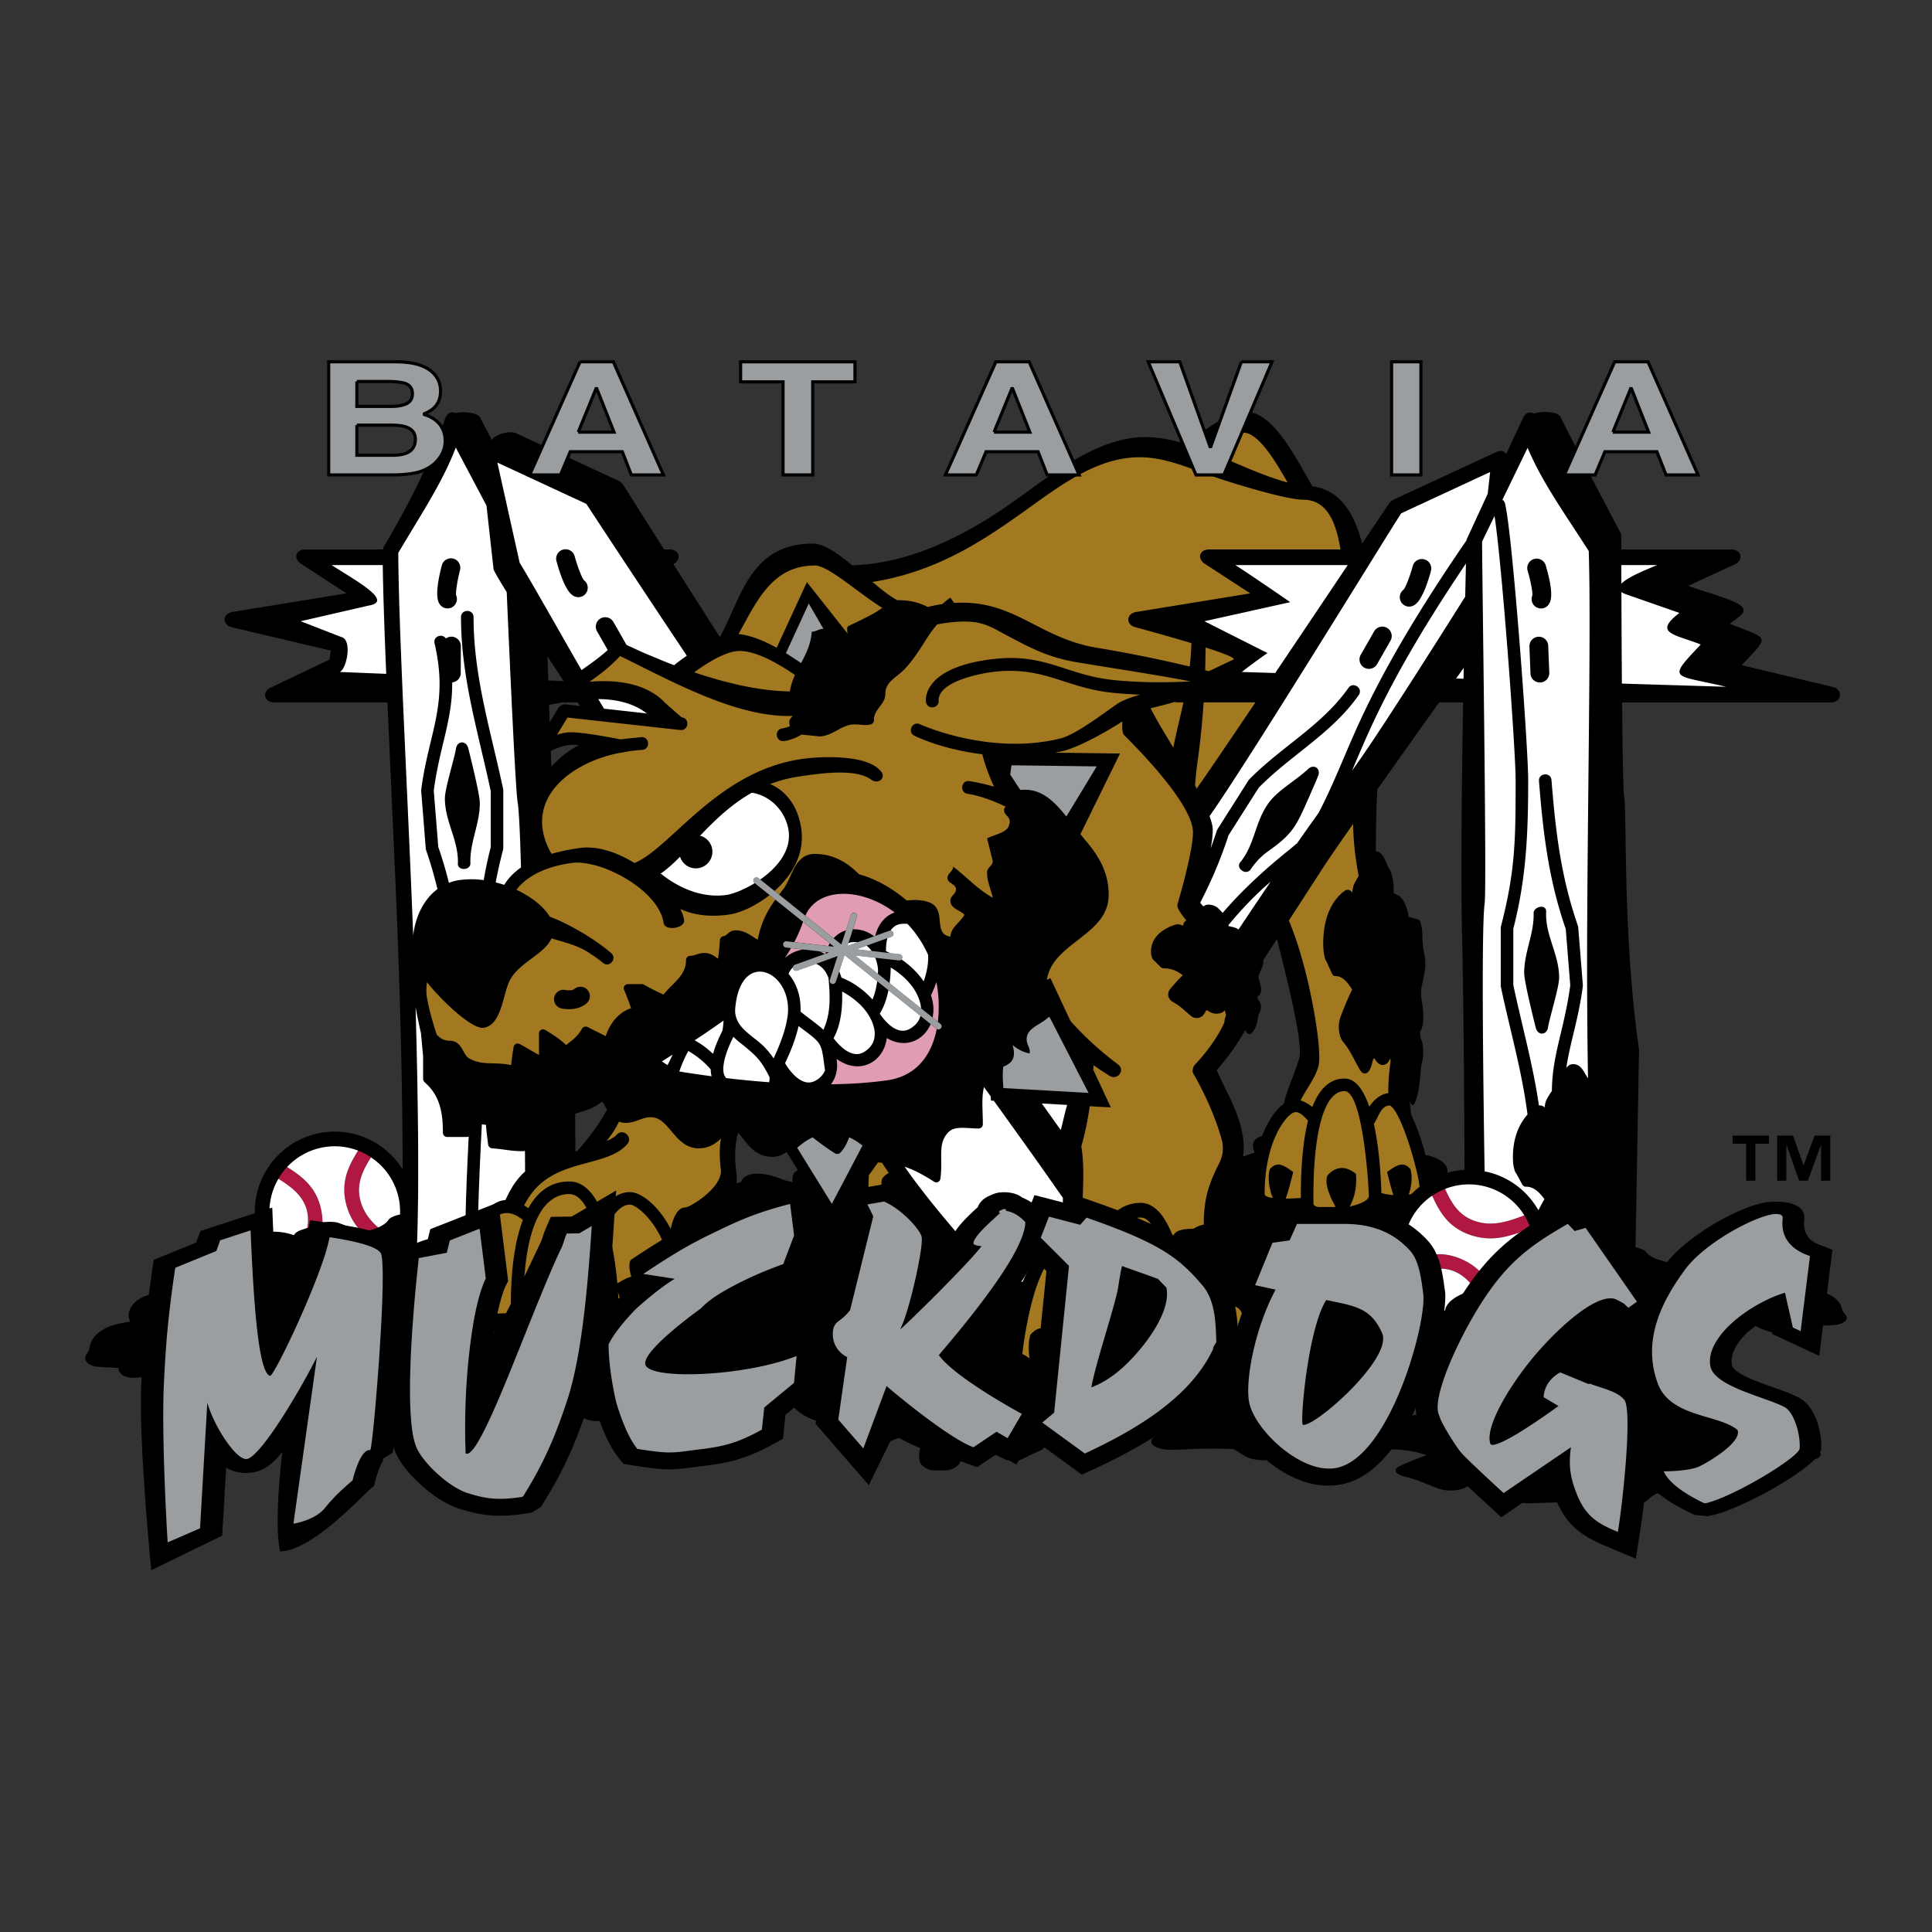 <svg xmlns="http://www.w3.org/2000/svg" width="2500" height="2500" viewBox="0 0 192.756 192.756"><rect x="0" y="0" width="192.756" height="192.756" fill="#333333" stroke="none"/><path fill-rule="evenodd" clip-rule="evenodd" fill="#fff" fill-opacity="0" d="M0 0h192.756v192.756H0V0z"/><path d="M181.418 144.762c.619.475-.035.943-1.408 1.01-.92.045-1.686.045-2.412.076-.148.43-.957.746-2.082.746-1.793 0-3.109-.281-4.121-.666l-.227-.088c-.158.104-.332.207-.518.316-.668.396-1.957.449-2.826.115-.127-.047-.229-.1-.322-.143a6.203 6.203 0 0 1-.635.207l.068.102c.189.312-.352.699-1.139.812l-.779.111c.053.096.09.186.111.279.18.043.449.111.709.209.789.303.719.777-.156 1.045a2.931 2.931 0 0 0-.734.314c-.227.145-.365.285-.525.416-.504.416-1.25.859-3.217 1.131-.656.09-1.707-.035-2.109-.252l-1.064-.57c-1.885-.084-3.129-.029-5.207.043-1.697.061-2.598-.479-1.752-1.045a3.19 3.19 0 0 1 .484-.254c-.043-.096-.123-.158-.203-.238a.89.89 0 0 1-.154-.201l-.385.072c-.504.086-1.104.152-1.812.152a6.155 6.155 0 0 1-2.072-.334l-.264.01-.389.232c-.666.4-1.957.455-2.834.119-.645-.246-1.154-.463-1.703-.67a14.658 14.658 0 0 0-1.676-.525c-.936-.24-1.105-.713-.375-1.039a37.01 37.01 0 0 1 2.646-1.076c-1.191-.389-2.203-.57-3.695-.57a2.72 2.72 0 0 1-.465-.082l-1.104-.5a.813.813 0 0 1-.266-.113.805.805 0 0 1-.141-.123.537.537 0 0 1-.158-.35c0-1.264 2.623-1.963 4.83-2.289.613-.09 1.207-.066 1.66.043.07-.137.223-.266.445-.352 1.064-.408 2.07-.633 3.18-.834a.732.732 0 0 1 .152-.18c.285-.24.941-.477 1.922-.477 1.279 0 2.227.184 2.896.326.281.061.559.123.854.182.242.047.447.078.656.098.148.014.295.041.434.074-.086-.359.092-.615.092-.615.176-.27 1.049-.531 1.773-.531h1.523c.611 0 1.492.234 1.709.453.455.459 1.336.715 2.953.979l2.857-.729c.467-.121 1.521-.125 1.996-.01.816.199 1.484.371 2.377.57.443.098.734.254.855.424.662-.168 1.479-.287 2.49-.287 2.535 0 3.961.912 3.961 1.637 0 .176-.094.33-.229.461l.613.057c1.057.105 2.42.275 3.486.799.758.361.945.725 1.064.98.087.183.149.381.362.543z" fill-rule="evenodd" clip-rule="evenodd"/><path d="M184.049 131.072c-.186-.188-.24-.41-.312-.615-.102-.293-.266-.705-.924-1.115-.928-.594-2.115-.787-3.033-.908l-.535-.064a.843.843 0 0 0 .199-.523c0-.824-1.238-1.859-3.445-1.859-.881 0-1.59.135-2.166.324-.105-.193-.357-.367-.744-.48-.775-.227-1.357-.422-2.068-.648-.412-.131-1.328-.125-1.736.01l-2.486.83c-1.406-.299-2.172-.59-2.566-1.113-.141-.186-.607-.381-1.057-.469l.35-19.709c-1.641-11.532-1.193-23.275-1.484-25.233-.1-.665-.166-4.705-.207-9.421h20.861c1.061 0 1.211-1.289.182-1.535l-9.111-2.179c2.857-3.029 2.768-2.551-1.178-4.13l.941-.725c1.551-1.194-1.266-1.718-5.092-3.055l4.633-2.15c.918-.425.686-1.484-.326-1.484h-10.986l-.002-1.512s-4.139-7.823-6.074-11.722c-.262-.528-1.734-.607-2.691-.323-.35-.229-.795-.087-1.049.453-.471 1.006-1.059 2.263-1.672 3.585-.176-.307-.549-.408-.996-.201l-10.328 4.793c-.029.014-.305.25-.322.279 0 0-1.08 1.614-2.721 4.06-.711-2.67-1.953-5.285-4.967-5.722-1.395-2.335-3.814-7.41-6.555-7.41-1.459 0-3.111 1.031-4.281 1.905-.668.498-1.234.991-1.619 1.341-1.422-.442-2.836-.737-4.217-.737-4.779 0-9.371 3.751-13.066 6.375-3.998 2.841-9.796 6.226-16.176 6.417-1.427-1.184-2.796-2.169-3.936-2.169-6.279 0-7.182 5.564-9.229 9.272a1.13 1.13 0 0 1-.062.022 3488.167 3488.167 0 0 1-4.616-7.254c.852-.441.614-1.454-.375-1.454h-.548c-2.399-3.783-4.135-6.53-4.135-6.53a3.57 3.57 0 0 0-.323-.279l-10.327-4.793c-.587-.273-2.097.097-2.396.688-.432-.817-.83-1.58-1.166-2.234-.257-.5-1.562-.647-2.509-.46-.375-.192-.803-.002-.994.567-1.289 3.818-3.322 8.072-6.117 12.766a3.32 3.32 0 0 0-.08.275h-7.747c-.961 0-1.23.907-.424 1.431l4.533 2.95-11.387 1.856c-1.01.165-1.049 1.292-.053 1.526l9.874 2.326-.14.905-5.846 2.781c-.911.434-.675 1.482.333 1.482h11.304c.285 6.593.648 14.2.947 21.583.325 7.979.567 17.5.568 25.012-1.753-2.818-5.152-4.352-8.563-3.564-4.295.994-6.973 5.285-5.981 9.584.031.135.074.262.111.393-1.241.363-1.919 1.16-1.919 1.832 0 .221.081.412.196.574l-.525.072c-.903.131-2.067.342-2.979.992-.645.449-.807.898-.907 1.219-.07.225-.123.469-.306.674a.891.891 0 0 0-.124.182c-.197.08-.4.162-.624.246-.347.133-.576.338-.669.564-.518-.223-1.157-.379-1.949-.379-1.984 0-3.101 1.213-3.101 2.18 0 .234.075.439.179.613l-.479.078c-.828.139-1.895.367-2.73 1.062a2.298 2.298 0 0 0-.832 1.311c-.065.24-.113.502-.28.721-.485.633.027 1.258 1.102 1.344.72.059 1.319.059 2.031.115-.025.561.607.982 1.486.982 1.403 0 2.433-.377 3.226-.887l.177-.119c.125.139.259.277.405.424.523.527 1.533.598 2.212.152.1-.062.178-.133.25-.189.134.086.325.201.568.307.941.41 1.976.131 2.198-.594.127-.416.218-.688.367-.895a.688.688 0 0 1 .43-.289c.508-.133.952-.615.891-.971l-.062-.363h1.055c.208 1.018 1.426 1.482 2.382 1.711.464.113.99.201 1.52.291.417.072.848.148 1.232.258 1.91.521 2.97.924 4.943 1.285.857.158 1.678-.191 1.805-.768.076-.35.154-.609.27-.896.465-.029.954-.156 1.189-.34l.909-.711c1.608-.104 2.672-.035 4.447.057 1.45.072 2.22-.596 1.498-1.301-.014-.012-.029-.021-.041-.033-.079.029-.151.057-.214.076a.67.67 0 0 1-.232.039c-.016.004-.016.006-.024.01.019-.014.037-.033.021-.07l-.812-1.566c-.493-.949-1.988-1.156-2.634-2.453-.048-.1-.093-.182-.14-.27.758-3.299.679-16.51.323-28.871.131.75.309 1.635.534 2.586l.212 2.312v2.26c0 .1.07.254.145.32 1.484 1.291 1.83 2.902 1.83 5.047 0 .23.191.422.423.422h1.974c.058 0 .119-.02.178-.049-.196 3.922-.356 7.895-.333 10.625-.697 1.688-1.186 3.84-1.186 6.424 0 1.055 1.021 1.508 2.063 1.707.045.074.094.146.143.219-.39.24-.751.451-1.091.641.201.02.403.041.629.041.841 0 1.431-.242 1.771-.412l.225.01.331.289c.568.498 1.673.566 2.422.148.31-.172.582-.332.846-.486a5.5 5.5 0 0 0 .532.137c-1.444.475-2.876 1.32-2.876 2.691a.958.958 0 0 0 .223.601.525.525 0 0 0 .198.141l.823.633c.038.031.287.105.346.105 1.113 0 1.865.23 2.754.725-.679.416-1.264.824-1.971 1.361-.546.414-.418 1.016.279 1.316.508.223.882.434 1.248.668.409.262.79.537 1.27.85.653.426 1.618.357 2.114-.15l.289-.295.197-.012c.294.176.811.422 1.545.422.528 0 .976-.084 1.35-.191l.286-.094c.03.094.071.18.116.256.06.102.119.182.151.303-.097.07-.238.182-.361.322-.63.719.041 1.4 1.307 1.324 1.548-.09 2.477-.16 3.881-.055l.792.725c.302.273 1.084.434 1.573.318 1.468-.346 2.023-.904 2.399-1.434.119-.166.223-.346.39-.525.119-.129.276-.262.548-.4.652-.338.706-.941.117-1.324a2.923 2.923 0 0 0-.529-.266 1.986 1.986 0 0 0-.083-.354l.581-.143c.587-.143.991-.633.85-1.031l-.051-.127c.2-.092.357-.188.473-.262.069.055.146.119.239.18.648.424 1.61.357 2.108-.145.14-.141.267-.271.385-.402l.168.113c.634.408 1.441.711 2.47.803.263 1.365 1.852 2.148 3.21 2.527.414.115.813.086 1.119-.055.047.176.148.34.3.449.717.521 1.393.809 2.141 1.066.025.078.059.158.104.229.192.309.633.609 1.293.609.861 0 1.499-.232 1.952-.416.187-.076.374-.158.573-.232.105-.037.202-.068.295-.094.705.398 1.367.711 2.111 1.021-.251.771-.027 1.396-.027 1.396.138.416.825.82 1.396.82h1.198c.479 0 1.174-.361 1.344-.699.358-.709 1.049-1.107 2.322-1.514l2.248 1.129c.367.184 1.195.191 1.568.012.643-.309 1.17-.572 1.871-.881.348-.152.578-.391.672-.654.521.262 1.162.441 1.959.441 1.539 0 2.551-.836 2.936-1.732.188-.066.363-.145.508-.244l.438-.301.297-.012a6.234 6.234 0 0 0 2.346.432c.801 0 1.482-.086 2.049-.197l.438-.094c.043.094.104.182.174.262.092.104.182.186.229.309a3.387 3.387 0 0 0-.547.33c-.957.736.062 1.434 1.982 1.357 2.35-.094 3.758-.166 5.891-.057l1.203.74c.457.281 1.646.443 2.387.326 2.227-.354 3.07-.926 3.641-1.467.182-.172.34-.354.592-.539.182-.131.42-.266.832-.41.99-.346 1.07-.963.178-1.355a5.536 5.536 0 0 0-.803-.271 1.506 1.506 0 0 0-.125-.363l.881-.145c.891-.146 1.504-.648 1.289-1.057-.162-.311-.471-.578-.756-.848-.193-.182-.227-.252-.227-.311 0-.211.143-.352.545-.559.611-.316 1.406-.611 2.105-.996a.904.904 0 0 0 .277-.229c1.477.361 3.066.543 4.197-.062 1.09.75 2.033.492 2.945-.34.963.562 4.4 1.576 5.076.227l.951.631c.398.262 1.432.414 2.076.305 2.002-.342 2.713-.893 3.219-1.422.012.004.023.01.037.014.342.115.811.217 1.396.217.615 0 1.139-.074 1.576-.172l.334-.082c.035.082.08.16.135.229.07.09.139.162.176.27a2.578 2.578 0 0 0-.42.291c-.736.643.047 1.254 1.523 1.188 1.807-.082 2.891-.145 4.529-.051l.926.648c.352.246 1.266.389 1.834.287 1.713-.311 2.361-.811 2.801-1.285.139-.148.26-.309.455-.473a2.29 2.29 0 0 1 .639-.357c.762-.303.824-.844.137-1.188a4.145 4.145 0 0 0-.617-.238 1.6 1.6 0 0 0-.096-.316l.678-.127c.684-.129 1.156-.568.99-.926-.125-.271-.361-.506-.58-.742-.148-.16-.176-.221-.176-.271 0-.125.059-.223.188-.328.395.041.838 0 1.268-.143.27-.09.48-.188.631-.262.08.049.17.107.279.162.756.379 1.879.318 2.459-.131.162-.125.312-.244.451-.359l.195.1c.881.436 2.027.756 3.586.756.977 0 1.682-.359 1.811-.848.633-.037 1.299-.037 2.098-.088 1.187-.072 1.755-.604 1.218-1.143zM54.624 65.476a561.1 561.1 0 0 0 1.612 2.477l-1.536-.062-.076-2.415zm.157 4.843c.027-.003.049.001.077-.005.399-.083.81-.162 1.226-.235l.018-.003h1.531l.236.363-1.514-.167c-.159-.018-.53.164-.613.301l-.901 1.477c-.021-.563-.042-1.141-.06-1.731zm1.81 4.736a19.61 19.61 0 0 0-.568.447c-.363.325-.537.492-.572.526-.31.319-.395.413-.435.458-.022-.483-.045-1.004-.066-1.561.556-.283 1.187-.503 1.74-.581a3.621 3.621 0 0 1 .536-.033c.167.002.341.017.531.047l.018.003h.003c-.007.003-.015.005-.022.009a5.774 5.774 0 0 0-.617.322c-.323.205-.468.305-.548.363zm3.561 36.377c-.247.395-.538.832-.591.914-.316.447-.515.717-.595.822-.256.336-.414.535-.48.619-.631.76-.848 1.008-.881 1.045-.067.02-.134.035-.201.053l-.022-3.768c.774-.225 1.41-.449 1.828-.648.222-.104.521-.312.875-.574.197.32.364.609.485.807l.001.002c-.133.245-.275.487-.419.728zm18.999 5.748s-.133.324-.068.779a1.474 1.474 0 0 0-.323-.094 3.172 3.172 0 0 1-.489-.125c-.22-.072-.426-.154-.635-.23-.501-.18-1.207-.412-2.161-.412-.73 0-1.219.299-1.431.604a.86.86 0 0 0-.114.229c-.151.045-.298.096-.444.145a5.228 5.228 0 0 0-.022-1.09c-.156-1.246-.21-2.635.18-3.971.062.068.379.451.924 1.127.589.674 1.312 1.275 2.478 1.275.603 0 1.059-.199 1.43-.488l1.125 1.82c-.219.12-.391.274-.45.431zm50.474-11.598c-.424 1.484-1.182 3.014-1.545 4.549-.74.537-1.555 1.625-2.17 3.213-.736.203-1.16.652-.73 1.654-.201.062-.646.205-1.172.395.514-3.16-1.752-6.506-2.613-8.629.939-1.084 2.037-2.502 2.842-4.002l.1.197c.107.211.355.285.496.152.416-.387.551-.879.635-1.33.043-.242.053-.49.221-.795.166-.299.152-.781-.029-1.066a.955.955 0 0 0-.16-.197 4.916 4.916 0 0 0-.039-.283l.156-.131c.156-.129.246-.529.189-.844-.043-.24-.111-.447-.176-.654a1.052 1.052 0 0 1-.057-.244.94.94 0 0 1 .076-.438c.092-.211.209-.459.336-.771.053-.143.061-.341.037-.533l1.381-2.143c.853 3.371 2.656 10.382 2.222 11.9zm14.771 11.424c.166-.9-.879-1.508-2.172-1.783-.354-1.309-.834-2.771-1.398-3.947-.16-.785-.172-1.445-.172-1.445.098.412.322.559.451.299.379-.76.5-1.725.576-2.609.023-.277.043-.57.078-.875.025-.215.061-.438.123-.684.152-.584.139-1.531-.025-2.092a2.452 2.452 0 0 0-.146-.385c-.008-.186-.02-.365-.035-.555l.143-.256c.143-.256.223-1.039.172-1.656-.039-.471-.102-.875-.16-1.285a4.14 4.14 0 0 1-.051-.477c-.008-.322.01-.537.068-.859.084-.416.191-.9.307-1.51.086-.498.051-1.362-.072-1.834-.113-.428-.146-.774-.176-1.812-.018-.748-.195-1.434-.383-1.487l-.979-.278c-.213-1.23-.557-1.743-.838-1.988-.197-.172-.424-.252-.65-.37l-.018-.66c-.018-.621-.201-1.443-.377-1.672a1.64 1.64 0 0 1-.168-.297c-.078-.165-.15-.345-.225-.515-.18-.413-.428-.963-.969-1.042h-.021c-.002-.119-.006-.233-.006-.355 0-2.074.045-4.041.135-5.804 1.932-2.735 4.115-5.81 6.174-8.697h2.395c-.141 8.253-.242 17.676-.109 23.168.145 6.019.215 15.688.25 23.472a8.158 8.158 0 0 0-1.722.29z" fill-rule="evenodd" clip-rule="evenodd"/><path d="M30.662 122.51c.926-.326 1.454-.514 1.515-.529 0-.453-.049-.928-.167-1.438-.479-2.078-1.823-3.143-3.366-4.111a6.525 6.525 0 0 0-.867 1.176c.472.291.933.598 1.354.949 1.473 1.236 1.767 2.584 1.531 3.953zM34.5 119.967a6.135 6.135 0 0 0 1.519 2.875l.217.08c.616-.146 1.101-.291 1.489-.457-.836-.74-1.521-1.607-1.8-2.826-.367-1.588.292-2.91 1.091-4.17a6.437 6.437 0 0 0-1.29-.674c-.964 1.547-1.705 3.094-1.226 5.172zM145.533 125.51c-2.027-.779-3.672-.23-5.363.529.104.48.256.945.461 1.391.539-.246 1.084-.477 1.648-.639 2.365-.686 3.807.34 4.916 1.844.385-.105.773-.195 1.148-.268.158-.031.312-.047.465-.055-.747-1.183-1.667-2.185-3.275-2.802zM146.449 123.121c2.375.912 4.193.201 6.262-.547a6.597 6.597 0 0 0-.629-1.316c-1.662.621-3.285 1.197-5.109.496-1.482-.568-2.207-1.805-2.797-3.135-.451.178-.885.4-1.287.674.732 1.633 1.597 3.074 3.56 3.828z" fill-rule="evenodd" clip-rule="evenodd" fill="#b01842"/><path d="M86.636 120.357c0 .457 1.521.5 2.29.482-.723-1.324-1.168-2.412-.912-3.254 0 0 .238-.334.656-.566-.089-.133-.316-.475-.683-1.02-.13-.006-.259-.014-.395-.016l-.908 1.281c-.064 1.398-.048 2.562-.048 3.093zM102.012 51.137c-3.979 2.825-8.586 5.92-14.996 6.928.279.155 1.368 1.206 2.514 1.821 1.127-.021 2.067.179 3.041.676.466-.121.947-.222 1.453-.293h.001c.223-.223.47-.419.79-.633l.387.517c6.026-.358 8.352 3.51 14.254 4.478a137.335 137.335 0 0 1 9.242 1.869c.09-.753.15-1.531.17-2.334-2.65-.8-5.568-1.582-5.568-1.582-.996-.234-.957-1.361.053-1.526l11.387-1.856-4.533-2.95c-.805-.524-.537-1.431.424-1.431h13.115c-.42-2.474-1.221-4.964-3.723-4.964-1.674 0-6.912-1.607-8.562-2.175-3.1-1.063-5.182-2.062-7.797-2.062-4.379-.001-8.268 3.114-11.652 5.517zM128.469 48.145c-1.076-1.858-2.838-4.983-4.436-4.983-1.205 0-2.773.834-3.973 1.729 2.492.934 4.98 2.163 7.324 2.924.401.13.761.239 1.085.33zM138.713 105.58l-.09.195c-.121.234-.303.43-.598.473-.412.059-.721-.354-.898-.654l-.111.035-.152.57c-.26.988-.822 1.205-1.234.461-.305-.551-.551-1.043-.814-1.512a7.335 7.335 0 0 0-.809-1.193c-.455-.541-.57-1.699-.25-2.533.41-1.07.75-1.875 1.145-2.695-.574-.928-1.057-1.363-1.76-1.348-.037.002-.201-.143-.229-.201l-.568-1.241a.847.847 0 0 1-.137-.282 4.92 4.92 0 0 1-.182-1.194c-.098-3.19 1.117-4.86 2.129-5.578.277-.197.551-.114.766.173.021-.333.082-.639.176-.838.152-.319.305-.584.457-.815-.32-1.716-.537-3.498-.551-5.205-1.389 1.982-2.463 3.542-2.971 4.323a6448.57 6448.57 0 0 0-3.438 5.316c.881 2.157 1.514 4.385 2.041 6.745.594 2.676 1.236 6.639.893 7.844-.344 1.207-1.221 2.246-1.768 3.373.422.119.82.363 1.17.648.586-1.51 1.553-2.84 3.209-2.84 1.133 0 1.92 1.184 2.469 2.805.465-.67 1.1-1.256 1.904-1.346-.012-1.086.082-2.148.232-3.223a7.134 7.134 0 0 1-.031-.263zM125.254 70.077h-5.17a80.676 80.676 0 0 1-.572 5.682 35.59 35.59 0 0 0-.283 2.61c.057.104.111.207.166.31l.576-.826c.812-1.159 2.845-4.161 5.283-7.776zM138.672 110.291c-.91 0-1.162 1.219-1.6 1.842.574 2.629.723 5.65.744 6.883.215.094.674.178 1.205.217-.271-.818-.424-1.523-.633-2.301.996-.709 1.613-1.107 2.336-.285.182.598.164 1.537-.174 2.541a3.14 3.14 0 0 0 .26-.053c.254-.262.527-.498.811-.721-.037-1.184-1.73-7.43-2.949-8.123zM129.033 111.012c-.783.326-2.861 2.936-2.861 8.119 0 .207.336.326.818.391-.455-1.127-.5-2.211-.299-2.875.723-.822 1.342-.424 2.338.285-.236.887-.406 1.678-.758 2.65a23.205 23.205 0 0 0 1.516-.064c-.002-1.301.023-3.822.404-6.174.072-.455.176-.99.314-1.543-.443-.455-.921-1.018-1.472-.789z" fill-rule="evenodd" clip-rule="evenodd" fill="#a27821"/><path d="M134.139 108.861c-1.859 0-2.504 3.393-2.711 4.684-.436 2.682-.387 5.6-.387 6.543 0 .455 1.521.498 2.289.48-.721-1.324-1.166-2.412-.91-3.254 0 0 1.145-1.625 2.863-.191.1 1.234-.111 2.318-.625 3.258.842-.197 1.908-.557 1.908-1.059 0-1.052-.599-10.461-2.427-10.461zM120.609 66.966l2.424-1.152c.357-.141-.971-.644-2.752-1.212-.008.779-.021 1.54-.043 2.271l.371.093zM52.292 120.262c.145.09.285.184.42.285.859-1.559 2.15-2.67 4.096-2.67 1.443 0 2.477 1.23 3.212 2.93.651-.971 1.595-1.871 2.815-1.871 1.184 0 2.941 1.457 4.078 3.676.26-1.168.693-2.15 1.479-2.15.439 0 3.753-1.99 3.525-3.812-.119-.957-.167-1.992.013-3.053-.579.535-1.239.973-2.219.973-.983 0-1.666-.535-2.209-1.117a15.265 15.265 0 0 1-.511-.588c-.678-.807-1.208-1.402-2.073-1.402-.411 0-.734.115-1.125.258-.427.156-.854.309-1.414.309-.234 0-.438-.053-.623-.129a8.815 8.815 0 0 1-1.251 1.945c.507-.227.846-.432 1.006-.621.611-.715 1.683.205 1.071.92-2.059 2.406-7.265 1.344-9.814 5.307a9.262 9.262 0 0 0-.476.81zM62.254 130.703a20.69 20.69 0 0 1-.593-1.793c.036.553.05 1.018.05 1.348 0 .078-.012.154-.026.23.158.082.352.155.569.215zM51.014 128.221c.084-1.764.329-4.354 1.156-6.502-3.082-2.533-4.711 2.432-5.349 5.945.657-.443 1.289-.035 2.222.627-.246.918-.425 1.746-.768 2.732.882.053 1.914.021 2.694-.023-.001-.533-.013-1.545.045-2.779zM46.499 130.217c-.003.084-.006.158-.006.221 0 .082.049.15.12.211a5.428 5.428 0 0 1-.114-.432z" fill-rule="evenodd" clip-rule="evenodd" fill="#a27821"/><path d="M62.834 120.188c-1.019 0-1.814 1.27-2.256 2.176.567 1.891.872 4.027 1.018 5.68 1.148-.697 1.896-1.055 2.757-.209.16.455.19 1.098.051 1.814h1.051c.256 0 .575.096.835.227 1.942-5.374-2.334-9.688-3.456-9.688zM56.807 119.133c-3.814 0-4.409 6.359-4.542 9.146-.06 1.26-.04 2.291-.04 2.791.267.404 1.254.57 2.459.574-.858-1.549-1.402-2.811-1.108-3.777 0 0 1.263-1.791 3.158-.211.124 1.52-.181 2.832-.9 3.947.217-.016.436-.035.654-.059.42-.186.842-.336 1.287-.473a.986.986 0 0 1 .114-.227c.213-.307.701-.605 1.433-.605.422 0 .787.051 1.115.117a.253.253 0 0 0 .021-.1c0-1.574-.788-11.123-3.651-11.123zM113.803 120.012c1.422 0 2.465 1.379 3.227 3.355.225-.686 1.148-.762 2.031-.771.32-.203.67-.348 1.043-.418.002-2.305.34-3.742 1.455-5.953.447-.885.586-1.609.307-2.613-.979-3.488-2.844-6.564-2.844-6.564-.074-.176.008-.627.141-.766.025-.025 1.945-1.947 2.996-4.277.002-.127.016-.26.057-.4.037-.137.082-.246.113-.316-.045-.178-.094-.336-.127-.494l-.102.098c-.131.121-.33.219-.654.242-.455.029-.793-.182-.988-.334l-.125.018-.166.291c-.287.504-.906.615-1.359.236-.334-.281-.605-.533-.895-.771a5.615 5.615 0 0 0-.891-.609c-.5-.275-.625-.867-.273-1.291.451-.545.824-.957 1.258-1.375-.633-.473-1.162-.695-1.936-.688a.741.741 0 0 1-.25-.102l-.627-.634a.462.462 0 0 1-.152-.143 1.282 1.282 0 0 1-.199-.609c-.105-1.627 1.23-2.479 2.344-2.845a.988.988 0 0 1 .842.088.73.73 0 0 1 .193-.427c.045-.043.088-.075.133-.114-.574-.706-.949-1.263-.885-1.582.008-.033 1.553-5.174 1.553-7.202 0-3.099-6.832-9.633-6.91-9.743-.139-.189-.17-.688-.135-1.32-1.668 1.076-4.303 2.544-5.863 2.932a17 17 0 0 1-.834.184l6.463.084-3.951 8.044c.176.219.35.432.516.641.719.816 1.322 1.704 1.756 2.67.014.033.027.077.039.119.32.768.508 1.614.508 2.641 0 4.041-5.641 4.743-6.162 8.475.215-.119.35-.184.35-.184l2.002 4.283a32.187 32.187 0 0 0 4.744 4.33c.756.561-.041 1.631-.84 1.137-.574-.355-1.1-.707-1.602-1.057-.01.152-.02.305-.027.457l1.754 3.754-2.109-.119a30.256 30.256 0 0 1-.84 4.021c.277 1.514.197 3.584.141 5.111a34.228 34.228 0 0 0 .072 4.084 6.07 6.07 0 0 1 1.059.756c.869-2.406 2.287-4.33 4.649-4.33zM121.139 137.33c-.479-1.355-.723-2.482-1.057-3.738 1.471-1.045 2.385-1.635 3.451-.42.141.455.191 1.053.15 1.721.311-.217.582-.357.732-.377-.646-.73-.182-1.98-.057-2.465-.418-.35-.311-.936-.623-1.334-.479-.611-1.307-.271-1.082-1.557h-.908c-.178.967-2.109 1.139-2.957 1.365-.062.018-.121.037-.184.057.324 2.703.424 5.162.439 6.27.352.347 1.166.494 2.096.478zM108.162 128.322c.129-.793.295-1.609.502-2.412-4.359-4.688-6.17 5-6.67 9.193.043.018.086.029.127.051.244.123.436.256.57.355a.252.252 0 0 0 .025-.021c-.133-.914-.094-1.73.086-2.316 1.066-1.215 1.979-.625 3.451.42-.209.789-.387 1.531-.604 2.307l.102-.078a5.054 5.054 0 0 1 1.846-.867c.053-1.923.194-4.333.565-6.632z" fill-rule="evenodd" clip-rule="evenodd" fill="#a27821"/><path d="M117.123 131.1c-1.33.541-2.502 1.164-4.047 1.459-1.559.299-1.527-.879-1.92-1.941-.451-1.225 2.084-1.402 2.785-1.52-.492-.723.098-1.479.746-1.807-1.992-.572-.076-1.717 1.332-2.385-.553-1.998-1.277-3.432-2.217-3.432-2.18 0-3.516 2.871-4.197 7.082-.35 2.152-.486 4.404-.541 6.24.846.025 1.453.504 1.568 1.148.217.02.441.029.674.041-.174-.676-.207-1.285-.043-1.828 0 0 1.693-2.398 4.23-.281.158 1.924-.193 3.605-1.045 5.043 1.33-.293 3.135-.881 3.135-1.795.001-.626-.128-3.167-.46-6.024zM44.89 103.836c.718 0 1.055.533 1.266.902.101.174.196.363.312.531a.975.975 0 0 0 .32.314c.72.408 1.38.479 2.127.504.657.021 1.334.016 2.085.178a24.37 24.37 0 0 1 .242-1.793.413.413 0 0 1 .617-.305c.709.383 1.249.725 1.916 1.086v-2.123c0-.355.342-.549.645-.361.815.502 1.379.854 2.062 1.492.624-.49 1.186-.891 1.575-1.615a.43.43 0 0 1 .562-.178l1.811.906c.442-1.273 1.224-2.328 2.534-2.789a28.1 28.1 0 0 0-.693-1.812.411.411 0 0 1 .39-.586h1.411l.138.035c.791.441 1.312.709 1.987 1.002.492-.596 1.034-1.066 1.478-1.578.463-.539.769-1.08.769-1.86 0-.231.192-.424.423-.424.207 0 .36-.048.573-.119.25-.084.504-.163.838-.163.48 0 .832.198 1.113.393l.25.18c.084-.628.137-1.129.189-1.874a.434.434 0 0 1 .422-.393c.08 0 .132-.041.286-.177l.13-.113c.188-.15.408-.275.713-.275.647 0 1.116.244 1.521.498.374.247.695.439.695.439.32-1.647.889-2.783 1.762-4l-.574-.459c-1.402 1.103-2.965 1.794-4.035 1.945-2.015.284-3.564.033-4.868-.546.194.392.322.762.37 1.096.117.841-1.927 1.129-2.045.288-.456-3.252-6.232-6.4-9.211-5.98-3.337.47-4.84 1.831-5.473 2.671 1.528.718 2.749 1.711 3.324 2.682 2.005.755 4.651 2.335 6.131 3.637.639.559-.198 1.52-.837.959 0 0-.562-.487-1.573-1.114-.945-.584-1.968-.849-3.546-1.315-.758 1.693-3.518 2.486-4.296 4.496-.424 1.092-.575 2.326-1.136 3.359-.262.482-.675.971-1.356 1.066-1.073.15-3.929-2.428-5.639-4.549-.057.5-.077.975-.021 1.373.125.887.493 2.32.995 3.854.356.383.737.615 1.321.615zM55.3 99.49a.94.94 0 0 1 1.122-.715l-.008-.002c.261.055.713.049.886-.098a.939.939 0 0 1 1.325.104c.336.396.29.99-.106 1.328-.96.82-2.351.539-2.507.504a.94.94 0 0 1-.712-1.121z" fill-rule="evenodd" clip-rule="evenodd" fill="#a27821"/><path d="M78.123 88.746c.217-.28.394-.614.569-.985.182-.384.349-.774.537-1.125.393-.729.96-1.44 2.047-1.44 1.915 0 3.266.871 4.431 2.032 1.621.44 3.275 1.358 4.755 2.61.2-.019.4-.037.602-.042.521-.016 1.08.027 1.64.228.807.303.96.997 1.024 1.549.03.258.045.532.091.803.042.249.105.458.222.638.17.255.418.363.783.44.046-.934.921-1.361 1.401-2.186-.493-.494-1.41-.636-1.41-1.413 0-.494.564-.635.564-1.129 0-.564-.846-.564-.846-1.13 0-.494.564-.635.564-1.129 1.481 1.129 2.257 2.118 3.949 3.107-.211-.989-.564-1.554-.564-2.542 0-.494.564-.635.564-1.129l-.564-2.26c.988-.494 2.256-.564 2.256-1.694 0-.494-.562-.636-.562-1.13 0-.154.072-.253.174-.328-1.344-.655-2.658-1.112-3.817-1.298-.837-.134-.638-1.393.201-1.258a20.96 20.96 0 0 1 2.443.551c-.5-1.093-.91-2.183-1.168-3.233-2.419-.3-4.784-.923-6.756-1.836-.771-.355-.239-1.513.532-1.157 0 0 1.726.792 4.341 1.366 2.639.579 6.145.927 9.684.047 1.518-.377 4.287-2.499 5.623-3.422.506-.35 1.352-.667 2.326-.948a43.6 43.6 0 0 1-2.664-.175c-4.926-.488-7.016-2.796-12.316-2.051-.877.124-5.097.875-5.136 2.766.121.841-1.14 1.022-1.26.181-.061-.429-.099-3.319 6.218-4.208 5.703-.802 7.578 1.545 12.619 2.045 2.725.27 5.432.236 7.557.124-2.836-.567-7.264-1.242-11.1-1.871-3.102-.508-4.734-1.403-7.402-2.816-1.672-.886-2.568-1.617-5.984-1.136-.269.038-.531.084-.789.137-1.122 1.257-1.783 2.891-3.197 4.402-.846.918-1.975 1.271-1.975 2.542 0 1.059-1.128 1.483-1.128 2.542 0 .988-1.622.282-2.539.564-1.127.353-1.622.989-2.821 1.129l-1.872-.187c-.547.327-1.12.553-1.743.64-.84.118-1.017-1.144-.177-1.262.261-.037.516-.112.765-.221a1.148 1.148 0 0 1-.075-.381c0-.288.19-.456.349-.644-5.617.227-12.422-3.642-17.214-5.968-.955.963-1.639 1.58-3.065 2.566 2.648-.235 5.633.12 7.483 2.036.222.23 1.716 1.511 1.716 1.511.843.093.703 1.36-.14 1.266L56.62 71.588l-1.044 1.711a5.98 5.98 0 0 1 .938-.213c.943-.133 3.441.302 5.389.678 1.153-.125 2.092-.219 2.092-.219.848-.036.901 1.238.054 1.273 0 0-.599.028-1.49.168a5.436 5.436 0 0 1-.679.119c-.17.034-.345.069-.526.11-4.394.999-8.954 4.376-6.651 9.368.137.295.257.499.324.606a20.552 20.552 0 0 1 2.804-.582c1.769-.249 3.728.429 5.471 1.497 3.633-1.487 8.267-9.193 16.756-10.389 1.605-.226 6.442-.524 7.843 1.257.542.653-.301 1.328-.979.815-1.623-1.228-5.646-.533-7.134-.324-1.07.15-2.051.415-2.955.764h.007c1.771.768 2.818 2.439 3.105 4.48.356 2.542-.97 4.678-2.671 6.186l.457.366c.124-.172.253-.339.392-.513z" fill-rule="evenodd" clip-rule="evenodd" fill="#a27821"/><path d="M69.259 67.081c2.973.998 6.44 1.87 9.546 1.899a6.176 6.176 0 0 1 .512-1.635c-1.902-1.31-4.273-2.603-5.93-2.37-1.217.171-2.918 1.208-4.128 2.106zM73.555 63.248c1.182.083 2.562.627 3.934 1.38l3.015-6.551 4.051 5.126c-.021-.294-.1-.661.105-.743 1.197-.599 2.35-1.075 3.365-1.811-2.505-1.567-5.377-4.229-6.736-4.229-4.271 0-5.819 3.636-7.606 6.839l-.128-.011zM114.789 70.663c.311.588.645 1.202.988 1.786.307.524.768 1.28 1.287 2.149.262-1.391.654-2.89 1.012-4.521h-.557c-.123 0-.232-.017-.332-.044-.687.221-2.445.643-2.398.63z" fill-rule="evenodd" clip-rule="evenodd" fill="#a27821"/><path d="M82.399 94.991l-.65-.075c.185.071.363.16.538.268l.066-.024c.015-.057.029-.116.046-.169zM83.166 93.61a2.732 2.732 0 0 1 1.233-.785l.496-1.53a.313.313 0 1 1 .597.194l-.398 1.227c.726-.029 1.477.21 2.12.697l.103-.037c.325-1.273 1.066-2.036 1.945-2.34-3.389-2.554-7.691-2.502-8.911.321l2.815 2.253zM82.641 94.386c.046-.095.091-.192.145-.279l-2.668-2.136c-.253.734-.545 1.4-.873 2.026l3.396.389zM93.447 102.646l-.597-.477c-.688 1.656-2.548 2.496-4.378 1.395-.271 2.342-2.671 3.781-5.012 2.076.178 1.006-.061 1.896-.556 2.539 1.956-.025 3.847-.148 5.605-.396 2.909-.408 4.439-2.496 4.949-5.129-.002-.004-.006-.004-.011-.008zM93.571 101.943a13.23 13.23 0 0 0-.05-3.414c-.026-.189-.063-.371-.096-.555a12.29 12.29 0 0 1-.544 1.33c.27.793.307 1.551.168 2.219l.522.42zM78.301 95.59a3.458 3.458 0 0 1 1.855-.857l-1.236-.141c-.194.338-.402.669-.619.998z" fill-rule="evenodd" clip-rule="evenodd" fill="#e09db1"/><path d="M80.993 63.025c.423 0 .706-.282 1.128-.282.013 0 .023.004.036.004l-1.467-2.534-2.28 4.953c.546.344.885.565 1.129.73.21.143.336.231.382.263.494-.924.976-1.873 1.072-3.134zM100.898 77.441l.029.045c.725 1.111.836 1.275.873 1.332 2.029-.227 3.322 1.068 4.592 2.644l3.029-4.999-8.506-.11s-.109.771-.123.921l.106.167zM104.709 101.467l-.15.055c-.717.719-2.129 1.014-2.129 2.174 0 .564.424.916.283 1.412a3.715 3.715 0 0 1-1.691-.857c.08.258.139.535.139.857 0 .812-.592 1.129-1.062 1.311a7.71 7.71 0 0 0-.037 1.436l.047.703 8.498.484-3.898-7.575zM82.993 120.111l3.062-5.826-.444-.312a5.942 5.942 0 0 0-.88-.504c-.077.188-.156.375-.245.564-.157.332-.358.68-.655.975a.442.442 0 0 1-.525.059 23.851 23.851 0 0 1-2.23-1.596c-.377.18-.75.404-1.119.699l-.424.34 3.46 5.601zM83.216 94.453l-4.749-.544a.314.314 0 0 0-.072.623l4.325.495-3.402 1.223a.313.313 0 0 0 .211.591l4.037-1.453-.771 2.376a.313.313 0 1 0 .596.193l.865-2.67 9.189 7.358c.004.004.009.004.012.008a.313.313 0 0 0 .378-.498l-8.532-6.833 4.372.501a.314.314 0 0 0 .072-.624l-4.291-.491 3.477-1.251a.313.313 0 1 0-.211-.59l-4.166 1.499.934-2.879a.314.314 0 0 0-.597-.194l-.952 2.938-8.278-6.629a.31.31 0 0 0-.439.049.311.311 0 0 0 .049.44l.023.02 7.92 6.342z" fill-rule="evenodd" clip-rule="evenodd" fill="#9b9ea0"/><path d="M32.009 120.543c.118.51.167.984.167 1.438.433-.117 1.243-.105 1.618.035l2.224.826a6.144 6.144 0 0 1-1.519-2.875c-.479-2.078.263-3.625 1.226-5.172a6.509 6.509 0 0 0-7.082 1.636c1.544.969 2.887 2.034 3.366 4.112zM29.328 123.24c.103-.213.352-.404.73-.527.213-.07.412-.137.603-.203.237-1.369-.057-2.717-1.531-3.953a11.518 11.518 0 0 0-1.354-.949 6.508 6.508 0 0 0-.727 4.756c.041.178.094.35.149.521h.003c.865 0 1.563.144 2.127.355z" fill-rule="evenodd" clip-rule="evenodd" fill="#fff"/><path d="M35.924 119.639c.28 1.219.964 2.086 1.8 2.826.484-.205.816-.443 1.033-.76.15-.223.679-.453 1.153-.533a6.555 6.555 0 0 0-.156-1.746 6.495 6.495 0 0 0-2.739-3.957c-.798 1.26-1.458 2.582-1.091 4.17zM146.037 66.632l-.76 1.064.74.023.02-1.087zM123.252 56.376c2.227 1.449 5.473 3.701 5.473 3.701l-8.562 1.904 6.293 3.175s-1.207.823-2.561 1.888l3.334.102c2.473-3.672 5.113-7.607 7.234-10.769h-11.211v-.001zM161.766 58.235c.732-.762 2.951-1.575 3.562-1.859h-3.568c0 .562.002 1.187.006 1.859zM169.682 64.302c-2.555-1.023-4.807-1.087-2.129-3.15l-5.328-1.861a1.764 1.764 0 0 1-.457-.224c.01 2.686.025 5.979.049 9.135l10.389.318c-5.3-1.267-5.95-.586-2.524-4.218zM122.578 92.396c.25.06.498.101.715.188.088.036.184.088.277.151a545.283 545.283 0 0 1 3.205-4.768c-.242.203-.469.396-.66.571a36.334 36.334 0 0 0-3.543 3.748l.006.11zM103.943 110.096l1.891 2.654c.121-.469.252-1.004.389-1.592.068-.295.154-.605.246-.92l-2.526-.142zM120.676 81.427c.197.539.32 1.001.32 1.33 0 .606-.084 1.242-.209 1.889.215-.574.418-1.16.611-1.763l.068-.145 3.092-4.875.082-.102c3.16-3.232 7.25-5.368 9.891-9.125.48-.684 1.504.039 1.023.722-2.693 3.834-6.758 5.959-9.973 9.233l-3.016 4.752c-.781 2.425-1.734 4.61-2.822 6.722.096.116.197.238.305.365a.87.87 0 0 1 .598-.17c.596.04.867.32 1.064.531.082.087.164.178.248.263.012.011.02.015.029.024 1.91-2.223 4.061-4.213 6.586-6.252.326-.263.6-.492.85-.706a228.723 228.723 0 0 1 2.133-3.014c1.584-3.033 2.771-6.266 4.221-9.365 1.938-4.145 4.865-9.57 10.537-17.83l.002-.065s.939-2.042 2.115-4.584l.24-2.169-8.873 4.119c-1.38 2.103-15.126 24.536-19.122 30.215zm10.828-3.993s-.447 1.068-.959 2.224c-1.135 2.568-1.521 3.489-3.775 5.092-.639.454-1.232.889-2.006 2.004-.463.649-1.543-.166-1-.754 1.465-1.799 1.43-4.059 2.865-5.965.775-1.03 2.107-1.849 3.125-2.666.348-.281.604-.495.73-.622.584-.582 1.338-.076 1.02.687zm7.223-13.506l-1.332 2.332a.94.94 0 1 1-1.633-.935l1.334-2.332a.94.94 0 1 1 1.631.935zm4.037-6.963c-.807 2.926-1.484 3.309-1.707 3.435a.94.94 0 0 1-1.281-.356.94.94 0 0 1 .262-1.214c.205-.235.631-1.333.916-2.365a.936.936 0 0 1 1.154-.656.94.94 0 0 1 .656 1.156z" fill-rule="evenodd" clip-rule="evenodd" fill="#fff"/><path d="M140.133 58.761a.466.466 0 0 0-.086.06c.029-.02.055-.042.086-.06zM134.893 76.885c2.188-2.946 8.332-12.658 11.291-17.355.027-1.293.053-2.412.074-3.309-4.932 7.322-7.568 12.249-9.346 16.053-.711 1.52-1.359 3.069-2.019 4.611zM149.109 51.474l-1.24 2.554c-.014 2.188.484 34.44.254 36.11-.32 2.329-.164 16.5-.004 26.729.432.088.863.201 1.287.365a7.953 7.953 0 0 1 4.08 3.516c.197-.383.393-.746.602-1.111-.645-.869-1.18-1.27-1.947-1.242-.041 0-.219-.129-.246-.182l-.609-1.123a.74.74 0 0 1-.145-.252c-.035-.096-.064-.207-.084-.279a3.958 3.958 0 0 1-.107-.803c-.076-2.164.627-3.631 1.451-4.562-.547-4.301-1.748-8.424-2.658-12.729l-.012-.129v-5.758l.02-.158c1.461-5.614 1.463-8.827 1.463-14.639-.001-2.918-1.333-21.284-2.105-26.307zM152.926 59.303a.65.65 0 0 0-.039.096c.013-.032.023-.065.039-.096z" fill-rule="evenodd" clip-rule="evenodd" fill="#fff"/><path d="M149.893 49.864a.607.607 0 0 1 .264.378c.76 3.11 2.311 24.372 2.311 27.539 0 5.201-.17 9.805-1.486 14.877v5.612c.867 4.074 1.973 7.984 2.559 12.033.207-.043.406.023.572.191.025-.316.094-.615.201-.814.174-.32.344-.59.518-.83.021-3.619 1.264-6.227 1.834-10.545l-.449-5.611c-1.719-4.969-2.256-9.558-2.672-14.759-.066-.833 1.182-.933 1.248-.1.41 5.124.934 9.629 2.633 14.522l.033.156.461 5.758-.002.131c-.424 3.27-1.275 5.598-1.648 8.15.162-.221.371-.373.633-.383.658-.023.963.475 1.186.85.113.191.232.406.344.562a734.64 734.64 0 0 1-.074-16.136c.08-14.345.375-29.556.15-36.467-2.518-3.93-4.672-6.908-6.098-10.299l-2.518 5.185zm4.365 41.178c-.088 2.292 1.297 4.172 1.297 6.49 0 .535-.275 1.633-.523 2.588-.25.971-.52 1.941-.58 2.361-.117.816-1.023.867-1.227.066 0 0-.285-1.121-.57-2.354-.275-1.182-.586-2.605-.586-3.131 0-2.116 1.018-3.916.939-6.021.094-.627 1.34-.898 1.25.001zm-.049-34.659c.863 2.909.492 3.594.369 3.819a.937.937 0 0 1-1.697-.791c.051-.308-.17-1.465-.475-2.491a.941.941 0 0 1 1.803-.537zm-.539 11.708a.942.942 0 0 1-.975-.904l-.104-2.685a.939.939 0 1 1 1.877-.072l.104 2.685a.939.939 0 0 1-.902.976zM33.083 56.376c2.227 1.449 6.289 3.619 3.722 4.037l-6.811 1.567 4.066 1.578c1.1.259.549 3.149-.156 3.484l4.63.188c-.178-4.327-.309-8.083-.346-10.855h-5.105v.001zM49.829 119.852c.197-.072.395-.105.591-.121.046-.084.177-.373.417-.836.082-.141.206-.357.374-.631.099-.145.228-.332.39-.547a6.6 6.6 0 0 1 .788-.838l-.014-2.043c-.096.008-.192.016-.292.016-1.139 0-1.85-.213-2.988-.283a.446.446 0 0 1-.394-.371c-.101-.811-.167-1.334-.221-1.977a8.794 8.794 0 0 1-.405-.045l-.055 1.082c-.153 3.047-.279 6.035-.326 8.455.719-.984 1.484-1.619 2.135-1.861zM41.156 91.596c.023.571.047 1.153.069 1.741.228-1.951 1.083-3.637 2.42-4.631a40.93 40.93 0 0 0-1.13-3.874l-.033-.156-.459-5.758.003-.131c.733-5.666 2.761-8.498 1.331-14.589-.172-.732.791-1.03 1.128-.492a.923.923 0 0 1 .556-.184.94.94 0 0 1 .937.944l-.01 2.687a.938.938 0 0 1-.853.929c.038 3.757-1.253 6.382-1.838 10.802l.449 5.612c.42 1.213.768 2.403 1.062 3.586a4.79 4.79 0 0 1 1.054-.277 9.01 9.01 0 0 1 2.383-.003l.034.003c.189-1.077.413-2.163.701-3.273V78.92c-1.238-5.821-2.965-11.306-2.965-17.341 0-.836 1.252-.836 1.252 0 0 5.96 1.735 11.394 2.952 17.146l.014.13v5.758l-.02.158a49.371 49.371 0 0 0-.739 3.264c.428.113.631.177.85.245.233-.35.314-.458.438-.607.243-.282.386-.429.561-.588.146-.126.269-.227.358-.301.099-.078.208-.155.319-.232-.094-3.35-.204-5.751-.334-6.501-.212-1.22-.772-13.616-1.091-20.976-.797-1.292-1.297-2.146-1.312-2.275l-.707-6.359-3.064-5.79c-1.307 3.438-3.356 6.491-5.734 10.505.012 6.915.836 22.107 1.418 36.44zm6.715-11.467c0 2.115-1.019 3.915-.938 6.02-.018.73-1.313.73-1.25 0 .087-2.292-1.297-4.172-1.297-6.49 0-.535.275-1.633.521-2.587.251-.971.521-1.94.581-2.362.117-.818 1.023-.867 1.227-.066 0 0 .287 1.122.571 2.353.275 1.181.585 2.607.585 3.132zm-2.648-24.393a.94.94 0 0 1 .673 1.147c-.268 1.036-.448 2.201-.388 2.506a.94.94 0 0 1-.38 1.182.939.939 0 0 1-1.287-.332c-.129-.221-.526-.892.238-3.83a.937.937 0 0 1 1.144-.673zM44.707 133.721c-.03.013-.021.013 0 0zM47.304 132.145c-1.042-.199-2.063-.652-2.063-1.707 0-2.584.488-4.736 1.186-6.424-.023-2.73.137-6.703.333-10.625a.415.415 0 0 1-.178.049h-1.974a.426.426 0 0 1-.423-.422c0-2.145-.346-3.756-1.83-5.047a.517.517 0 0 1-.145-.32v-2.26l-.212-2.312a44.207 44.207 0 0 1-.534-2.586c.355 12.361.435 25.572-.323 28.871.046.088.091.17.14.27.646 1.297 2.141 1.504 2.634 2.453l.812 1.566c.016.037-.001.057-.021.07.008-.004.008-.006.024-.01a.67.67 0 0 0 .232-.039c.241-.072.598-.234 1.038-.469.11-.059.236-.133.355-.199.339-.189.701-.4 1.091-.641-.048-.072-.097-.144-.142-.218z" fill-rule="evenodd" clip-rule="evenodd" fill="#fff"/><path d="M45.501 59.377a.332.332 0 0 0-.042-.093c.019.03.03.062.042.093zM106.047 119.514c-.4-.57-.809-1.15-1.219-1.738-1.531-2.191-3.656-5.148-5.674-7.953l-.285-.018-.027-.416-.67-.934c-.268 1.092-.113 2.297-.113 3.713 0 .23-.193.424-.424.424-.663 0-1.292-.09-1.858-.062-.51.023-.894.141-1.214.488-.505.564-.632 1.17-.656 1.918-.027.809.06 1.689-.084 2.66-.049.322-.374.471-.648.295-1.041-.672-1.949-1.166-2.919-1.486 1.924 2.775 4.664 6.027 7.1 8.768l.174-.004c.254-.004.518.375.572.824l.002.018a190.9 190.9 0 0 0 2.02 2.213c.697-.127 1.324-.248 1.918-.359 1.07-2.52 2.467-4.082 3.584-4.547.283-.119.568-.172.854-.18-.226-.931-.48-2.14-.433-3.624zM67.259 66.369l.019-.016.004-.004s.502-.415 1.242-.929a2381.677 2381.677 0 0 1-10.028-15.148l-8.874-4.119 2.227 10.001c.901 1.434 3.553 6.14 6.169 10.7 1.006-.687 1.912-1.364 2.617-1.999l-1.067-1.868a.939.939 0 1 1 1.63-.935l1.309 2.289.115.056.021.01c1.087.503 1.298.598 1.572.719l.05.022c1.959.82 2.333.967 2.413.999l.581.222zm-8.741-7.266a.939.939 0 0 1-1.28.356c-.223-.126-.901-.51-1.707-3.436a.94.94 0 1 1 1.811-.5v-.001c.285 1.032.71 2.131.916 2.365.374.28.496.798.26 1.216z" fill-rule="evenodd" clip-rule="evenodd" fill="#fff"/><path d="M58.163 57.822c.03.017.056.039.083.059a.41.41 0 0 0-.083-.059zM146.973 121.754c1.824.701 3.447.125 5.109-.496a6.473 6.473 0 0 0-3.199-2.658 6.476 6.476 0 0 0-4.707.02c.59 1.329 1.314 2.566 2.797 3.134z" fill-rule="evenodd" clip-rule="evenodd" fill="#fff"/><path d="M152.711 122.574c-2.068.748-3.887 1.459-6.262.547-1.963-.754-2.828-2.195-3.561-3.828a6.496 6.496 0 0 0-2.43 3.061 6.528 6.528 0 0 0-.289 3.686c1.691-.76 3.336-1.309 5.363-.529 1.607.617 2.527 1.619 3.275 2.803.363-.02.703.016.982.104a.766.766 0 0 1 .385-.4c.809-.402 1.578-.646 2.4-.854.018-.045.039-.086.057-.131.572-1.49.56-3.06.08-4.459z" fill-rule="evenodd" clip-rule="evenodd" fill="#fff"/><path d="M142.279 126.791c-.564.162-1.109.393-1.648.639a6.5 6.5 0 0 0 3.533 3.338c.162-1.041 1.551-1.721 3.031-2.133-1.109-1.504-2.55-2.53-4.916-1.844zM75.226 87.652a.31.31 0 0 1 .439-.049l.186.148c1.642-1.146 3.113-2.85 2.829-4.872-.242-1.724-1.608-3.457-3.67-3.792-2.07 1.172-3.708 2.767-5.161 4.291a1.658 1.658 0 0 1-.195 3.242 1.651 1.651 0 0 1-1.804-1.144c-.662.667-1.308 1.257-1.968 1.708l.004.001.005-.002a.355.355 0 0 1 .149.065c1.791 1.415 4.1 2.369 6.431 2.041.634-.09 1.729-.507 2.827-1.179l-.023-.02a.309.309 0 0 1-.049-.438zM69.31 103.793c.302.172.622.367.903.572.293.215.61.482.928.777.227-.805.584-1.615.942-2.32.055-.344.089-.68.108-1.002a97.72 97.72 0 0 1-2.881 1.973zM66.597 106.262c.188-.332.345-.693.507-1.039l-1.068.674c.177.119.36.24.561.365zM67.774 106.902c1.048.172 2.125.33 3.221.475a2.996 2.996 0 0 1-.09-.686c-.625-.738-1.417-1.359-2.229-1.836a12.923 12.923 0 0 0-.902 2.047zM89.124 93.057a.313.313 0 0 1-.189.401l-.401.145c-.11.433-.143.891-.141 1.294.131.061.269.125.411.196l.945.107c.172.02.295.176.275.348a.297.297 0 0 1-.088.176l.041.027c.7.48 1.528 1.203 2.179 2.16.299-.84.479-1.734.447-2.628a10.875 10.875 0 0 0-2.063-3.104 2.546 2.546 0 0 0-.673.009c-.474.067-.796.322-1.019.664.12.005.232.083.276.205zM86.451 94.351l-.993.358 1.515.173a2.249 2.249 0 0 0-.522-.531zM84.893 94.019c-.092.013-.166.048-.246.074l-.09.274.998-.359a2.554 2.554 0 0 0-.662.011zM83.729 96.922c.083.188.155.393.22.607.4.174.817.371 1.134.564a8.69 8.69 0 0 1 1.964 1.627c.245-.59.391-1.197.471-1.822l-3.26-2.61-.529 1.634zM85.305 95.323l2.282 1.828c.011-.201.024-.402-.004-.604a4.42 4.42 0 0 0-.256-.991l-2.022-.233zM72.289 107.307c.019.035.073.129.151.254 1.42.166 2.861.309 4.303.414a2.21 2.21 0 0 0 .035-.502c-.798-1.592-1.227-2.08-2.835-3.357a8.834 8.834 0 0 1-.771-.674c-1.084 2.146-1.135 3.396-.883 3.865zM82.312 106.807c-.374-2.752-.204-2.623-2.352-4.221l-.289-.217c-.27 1.232-.774 2.504-1.343 3.705.153.279 1.467 2.455 2.901 1.807a2.13 2.13 0 0 0 1.083-1.074zM79.531 96.842a.312.312 0 0 1-.4-.189.298.298 0 0 1-.01-.156 2.22 2.22 0 0 0-.45.658c.767.91 1.261 2.205 1.199 3.77.737.627 1.612 1.184 2.28 1.816.757-1.627.673-3.369.509-5.168-.237-.648-.629-1.159-1.237-1.412l-1.891.681zM79.583 96.156l.137-.049c-.047.017-.095.029-.137.049zM91.896 100.602c-.042-.584-.27-1.156-.507-1.588-.582-1.049-1.511-1.873-2.521-2.488a13.94 13.94 0 0 1-.112 1.561l3.14 2.515zM88.639 98.797c-.178.896-.46 1.688-.866 2.336.482.713 1.712 2.229 2.984 1.521.626-.348.947-.809 1.076-1.299l-3.194-2.558zM86.663 101.279c-.635-1.018-1.605-1.791-2.648-2.354.068 1.869-.193 3.473-.851 4.658.518.688 1.826 2.135 3.06 1.363 1.616-1.008 1.036-2.71.439-3.667zM73.387 100.283a5.504 5.504 0 0 0-.043.533c0 1.754 1.83 2.529 2.905 3.631.319.326.635.701.934 1.148.601-1.293 1.267-2.965 1.413-4.359.448-4.293-4.532-6.587-5.209-.953zM64.536 71.179c-1.371-1.048-3.076-1.415-4.848-1.434.14.241.385.642.578.961l4.27.473z" fill-rule="evenodd" clip-rule="evenodd" fill="#fff"/><path d="M35.603 38.059v2.488h3.46c.618 0 1.118-.092 1.5-.275.389-.189.583-.521.584-.995 0-.526-.255-.873-.765-1.041-.439-.118-1-.176-1.682-.176h-3.097v-.001zm0 4.356v3.008h3.46c.618 0 1.099-.066 1.443-.199.625-.245.936-.714.936-1.409 0-.586-.302-.989-.907-1.209-.338-.123-.812-.187-1.424-.191h-3.508zm7.702-5.114c.433.479.65 1.054.65 1.722 0 .689-.217 1.243-.65 1.661-.242.235-.599.45-1.07.643.72.209 1.26.542 1.625.995.369.455.553 1.006.555 1.654a2.82 2.82 0 0 1-.631 1.798 3.48 3.48 0 0 1-1.003.888c-.453.276-.988.465-1.607.567-.612.103-1.277.153-1.997.153h-6.383V36.099h6.842c1.727.021 2.95.422 3.669 1.202z" fill-rule="evenodd" clip-rule="evenodd" fill="#9b9ea0"/><path d="M35.603 38.059v2.488h3.46c.618 0 1.118-.092 1.5-.275.389-.189.583-.521.584-.995 0-.526-.255-.873-.765-1.041-.439-.118-1-.176-1.682-.176h-3.097m0 4.355v3.008h3.46c.618 0 1.099-.066 1.443-.199.625-.245.936-.714.936-1.409 0-.586-.302-.989-.907-1.209-.338-.123-.812-.187-1.424-.191h-3.508m7.702-5.114c.433.479.65 1.054.65 1.722 0 .689-.217 1.243-.65 1.661-.242.235-.599.45-1.07.643.72.209 1.26.542 1.625.995.369.455.553 1.006.555 1.654a2.82 2.82 0 0 1-.631 1.798 3.48 3.48 0 0 1-1.003.888c-.453.276-.988.465-1.607.567-.612.103-1.277.153-1.997.153h-6.383V36.099h6.842c1.727.021 2.95.422 3.669 1.202z" fill="none" stroke="#000" stroke-width=".313" stroke-miterlimit="2.613"/><path d="M57.688 43.119h3.574l-1.758-4.44-1.816 4.44zm.182-7.02h3.326l4.988 11.284h-3.192l-.907-2.319h-5.19l-.975 2.319h-3.077l5.027-11.284z" fill-rule="evenodd" clip-rule="evenodd" fill="#9b9ea0"/><path d="M57.688 43.119h3.574l-1.758-4.44-1.816 4.44m.182-7.02h3.326l4.988 11.284h-3.192l-.907-2.319h-5.19l-.975 2.319h-3.077l5.027-11.284z" fill="none" stroke="#000" stroke-width=".313" stroke-miterlimit="2.613"/><path fill-rule="evenodd" clip-rule="evenodd" fill="#9b9ea0" stroke="#000" stroke-width=".313" stroke-miterlimit="2.613" d="M85.301 36.099v1.998h-4.214v9.286h-2.963v-9.286h-4.233v-1.998h11.41z"/><path d="M99.174 43.119h3.574l-1.758-4.44-1.816 4.44zm.181-7.02h3.324l4.99 11.284h-3.191l-.908-2.319h-5.189l-.975 2.319h-3.078l5.027-11.284z" fill-rule="evenodd" clip-rule="evenodd" fill="#9b9ea0"/><path d="M99.174 43.119h3.574l-1.758-4.44-1.816 4.44m.181-7.02h3.324l4.99 11.284h-3.191l-.908-2.319h-5.189l-.975 2.319h-3.078l5.027-11.284z" fill="none" stroke="#000" stroke-width=".313" stroke-miterlimit="2.613"/><path fill-rule="evenodd" clip-rule="evenodd" fill="#9b9ea0" stroke="#000" stroke-width=".313" stroke-miterlimit="2.613" d="M123.85 36.099h3.058L122.1 47.383h-2.78l-4.759-11.284h3.144l3.059 8.567 3.086-8.567zM141.764 47.383h-2.924V36.099h2.924v11.284z"/><path d="M160.914 43.119h3.574l-1.758-4.44-1.816 4.44zm.184-7.02h3.324l4.988 11.284h-3.191l-.908-2.319h-5.189l-.975 2.319h-3.076l5.027-11.284z" fill-rule="evenodd" clip-rule="evenodd" fill="#9b9ea0"/><path d="M160.914 43.119h3.574l-1.758-4.44-1.816 4.44m.184-7.02h3.324l4.988 11.284h-3.191l-.908-2.319h-5.189l-.975 2.319h-3.076l5.027-11.284z" fill="none" stroke="#000" stroke-width=".313" stroke-miterlimit="2.613"/><path d="M181.789 124.287l1.029.406-1.318 10.574-4.65-2.16-.406-1.803c-2.156 1.324-3.969 3.273-3.658 4.881.082.412.691.893 2.211 1.516.746.305 1.537.578 2.25.832.719.258 1.57.568 2.219.912 1.834.961 2.32 3.807 2.238 5.107-.113 1.686-7.867 5.961-10.783 6.6l-.545.121-1.289-.129-.443-.213c-2.395-1.148-4.01-2.375-4.662-3.664l-.875-1.725h3.086c.01 0 .492-.004 1.061-.059.334-.031.592-.078.768-.119.08-.018.145-.037.193-.053a13.406 13.406 0 0 0 2.082-1.322c.488-.391.744-.684.861-.869a6.37 6.37 0 0 0-.689-.268c-.748-.248-1.578-.463-2.387-.734-2.02-.682-4.076-1.74-4.832-3.953-1.588-4.486.355-8.533 2.84-11.924 1.383-1.928 4.061-3.752 6.324-4.902 1.107-.562 2.322-1.068 3.4-1.309.432-.098 1.463-.219 2.404-.066 1.07.176 1.912.691 1.791 1.701-.133 1.146.32 1.74.662 2.039a2.5 2.5 0 0 0 .555.354c.241.116.45.184.563.229zM143.799 126.605c.195.84.293 1.697.375 2.264.357 2.611-2.881 17.395-10.025 19.158-5.719 1.371-11.092-4.977-11.678-7.822-.434-2.029.246-6.48 1.926-10.416l-1.941-.424 2.803-6.842 1.752-.248.828-1.852h6.238c3.01 0 6.033.797 8.381 3.367.804.86 1.149 1.999 1.341 2.815zM104.09 120.967l.408.445-.01.545c-.043 2.398-2.594 6.088-4.627 8.781a104.248 104.248 0 0 1-3.002 3.77l-.545.65c.825.742 2.092 1.637 3.432 2.486a62.052 62.052 0 0 0 3.354 1.979l.174.094.064.154c.387.938-.094 2.426-.557 3.541-.488 1.174-1.383 2.703-1.383 2.703l-1.875-1.1-2.029 1.359-1.292-.459c-2.454-.875-3.905-1.469-6.091-2.779a22.34 22.34 0 0 1-.742-.453l-2.686 5.49-5.312-6.117.857-6c-1.061-.963-1.433-2.252-1.303-3.457.144-.963.619-1.539 1.215-2.004.111-.086.244-.176.392-.309.059-.053.126-.119.204-.205l2.121-8.582-1.259-2.549 4.971-.871.75.34c2.294 1.035 4.479 3.354 4.774 4.623.159.58-.025 2.049-.351 3.686.513-.713.985-1.383 1.378-1.947l-.193-.242v-.475c0-.707.448-1.332.691-1.646.274-.357.639-.746 1.01-1.111.312-.307.641-.609.928-.873.15-.422.502-.834 1.127-1.113l.178-.084c.221-.104.471-.189.703-.238.238-.051 1.582-.195 2.416.482a5.7 5.7 0 0 1 2.11 1.486z" fill-rule="evenodd" clip-rule="evenodd"/><path d="M123.062 135.229c-2.625 5.475-8.76 8.926-13.689 11.23l-1.432.668-7.025-5.119 2.131-1.777 1.357-13.42-2.992-2.982 1.799-4.594 3.686.957.736-.83 1.793.629c7.473 2.617 9.764 4.23 12.43 7.395.906 1.088 1.281 2.377 1.463 3.463.176 1.051.195 2.123.227 3.006l.014.379-.199.346-.182.309c-.04.146-.091.273-.117.34zM161.598 137.238c.746.289 1.652.732 2.309 1.523.236.285.35.578.406.754.055.168.104.375.141.613.059.367.096.836.111 1.383.025.994-.018 2.271-.109 3.639-.176 2.693-.527 5.756-.834 7.713l-.414 2.648-3.039-1.275c-2.498-1.049-4.018-2.18-5.051-4.943a11.15 11.15 0 0 1-.41-1.27l-4.926 3.35s-2.439-2.238-3.4-3.137c-.904-.846-2.035-1.916-2.4-2.346-.568-.646-2.121-3.033-2.477-4.148-.387-.848-.271-1.869-.113-2.662.184-.92.543-2.025 1.016-3.203.908-2.258 2.24-4.783 3.461-6.684 2.783-4.322 5.262-6.131 9.109-8.359l.195-.113.242.018c.703.053 1.277.152 1.742.271l2.076-.59 6.811 9.799-3.662 2.629-1.496-1.213a5.226 5.226 0 0 1-.375-.326c-.271.117-.656.33-1.143.67-1.174.82-2.49 2.064-3.566 3.234-.001 0 5.206 1.795 5.796 2.025zM22.562 146.432l-.392 6.779-7.077 3.445s-1.221-12.25-1.015-18.125c.204-4.748.478-7.498 1.161-12.168l.098-.664 4.242-1.732.406-1.145 7.176-2.342.102 2.4c.109 2.518.254 5.6.498 8.256 1.261-2.828 2.53-6.014 2.859-7.75l.311-1.643s3.85.533 5.115.822c.616.141 1.371.336 2.053.594.61.232 1.547.664 1.984 1.342.982 1.613-.573 19.193-.89 20.322l-.035.127-.15.09c-.633.379-.82.512-.848.539l.092.1c-.144.205-.289.521-.409.83a11.13 11.13 0 0 0-.434 1.377l-.075.34-.323.277c-1.1.949-5.945 6.271-9.077 6.271-.626-3.135.234-9.908.234-9.908l-.161.193a8.319 8.319 0 0 1-.977.996 3.704 3.704 0 0 1-2.004.873 4.013 4.013 0 0 1-2.304-.41l-.16-.086z" fill-rule="evenodd" clip-rule="evenodd"/><path d="M53.888 124.064c.088-.154.16-.359.214-.523.099-.309.202-.637.365-1.01l.49-1.123 2.078-.031 4.442-2.605-.248 3.633c-.34 5.021-.89 12.795-2.519 17.73-1.314 3.998-2.551 6.684-4.533 9.871l-.224.361-.931.553-.507.078c-2.998.459-4.661.16-6.698-.479-2.671-.85-5.815-3.914-6.475-5.914-1.16-3.285-.484-12.512.247-19.141l.015-.146.118-.113c.672-.648 1.511-1.062 2.166-1.312a8.57 8.57 0 0 1 .794-.26l.25-1 6.79-2.676.979 7.852-.197.379c-.419.807-.928 2.764-1.205 4.711-.169 1.085 3.128-5.727 4.589-8.835z" fill-rule="evenodd" clip-rule="evenodd"/><path d="M67.141 135.369c.697.062 1.612.08 2.676.033 2.868-.125 6.225-.676 8.435-1.529l3.696-1.424-.601 6.236-2.976 2.461-.255 2.396-.819.455c-2.91 1.617-4.714 1.992-7.58 2.318-.56.074-1.001.137-1.4.184-.504.059-.952.09-1.438.094-1.03.006-2.125-.131-3.751-.395l-.928-.15-.492-.621c-.844-1.066-1.41-2.402-1.769-3.359-.377-1.006-.609-1.83-.609-1.83s-.805-3.314-.805-6.117v-.309l.144-.291c.499-1.006 1.283-1.998 1.88-2.695.624-.729 1.172-1.275 1.172-1.275s.673-.621 1.548-1.338c-.892-2.297-.256-2.566-.256-2.566 2.665-1.764 4.372-2.83 7.407-4.271 2.776-1.342 4.535-2.02 7.521-2.809l2.795-.738.71 5.596-1.477 3.895-.896.322c-2.724.982-4.625 1.975-5.841 2.707a8.686 8.686 0 0 0-1.193.855c-.215.188-.464.463-.464.463l-.175.123c-.024.018-1.379.984-2.708 2.119-.591.507-1.141 1.013-1.551 1.46z" fill-rule="evenodd" clip-rule="evenodd"/><path d="M178.883 124.4c.322.279.672.48.977.627.311.146.576.238.721.295l-.932 7.482-.777-.359-.783-3.469c-3.363 1-8.014 4.375-7.441 7.352.199.99 1.539 1.752 3.111 2.395.781.322 1.611.609 2.357.877.748.268 1.426.52 1.9.771.984.5 1.625 2.736 1.537 4.135-.033.883-6.709 4.887-9.391 5.477l-.148-.014c-2.209-1.062-3.482-2.092-3.969-3.055l-.061-.121h.207c.025 0 2.564-.008 3.49-.562.914-.441 4.137-2.381 3.67-3.562-.453-.385-1.086-.656-1.814-.9-.744-.248-1.572-.461-2.379-.732-1.635-.551-3.195-1.342-3.799-3.115-1.465-4.129.301-7.9 2.711-11.189 1.213-1.697 3.65-3.377 5.758-4.447 1.053-.535 2.037-.924 2.756-1.084.695-.156 1.336-.113 1.275.381-.16 1.384.381 2.261 1.024 2.817zM134.076 122.109c2.414 0 4.715.602 6.59 2.65.498.529.787 1.344.975 2.143.188.801.275 1.611.354 2.15.381 2.766-3.18 16.055-8.508 17.369-3.477.834-8.277-3.691-8.85-6.48-.414-1.92.428-7.154 2.631-11.275l-2.045-.445 1.73-4.225 1.713-.244.736-1.643h4.674zm-4.082 20.043c1.18.246 9.031-6.668 7.893-9.158-.576-1.297-1.27-1.963-2.164-2.385-.451-.213-.961-.369-1.545-.51-.557-.135-1.174-.254-1.859-.398-1.852 2.897-2.651 12.393-2.325 12.451zM157.107 122.82l1.092-.311 5.117 7.361-.842.605a2.654 2.654 0 0 1-.299-.266l-.094-.098c-.076-.062-.232-.16-.758-.43-1.645-.838-5.072 2.119-7.309 4.553-2.771 2.957-5.984 7.982-5.314 9.82.027.072.088.121.305.094.223-.031.541-.141.939-.326.787-.365 1.822-.994 2.914-1.717a80.066 80.066 0 0 0 2.633-1.828l-1.486-.883c.096-1.746 1.662-2.469 1.662-2.469l2.789 1.15.17-.021c.727.268 1.404.459 1.98.684.588.229 1.096.498 1.451.926.768.93-.01 9.141-.613 12.998l-.029.178-.197-.082c-2.033-.854-3.139-1.643-3.994-3.934-.605-1.561-.721-2.816-.49-4.432l-6.719 4.57s-.986-.904-1.941-1.797c-.951-.891-1.98-1.869-2.26-2.201-.492-.531-2.102-3.088-2.203-3.705-.906-1.594 1.871-7.664 4.223-11.324 2.596-4.031 4.82-5.65 8.463-7.76l.121-.068.689.713zM100.361 120.807c.486.072 1.199.322 1.936 1.129-.033 1.861-2.199 5.135-4.332 7.957a104.45 104.45 0 0 1-2.953 3.709c-.405.486-.745.889-.987 1.176l-.355.424c1.602 2.252 8.154 5.791 8.169 5.801l.107.057-1.416 2.43-1.1-.646-2.307 1.547c-2.365-.844-7.657-5.219-8.67-6.105l-2.319 6.225-2.497-2.875.89-6.234c-1.048-.541-1.54-1.518-1.42-2.635.079-.531.285-.746.593-.982.141-.111.307-.229.496-.398.183-.162.389-.377.618-.68l2.313-9.355-.586-1.184 1.668-.293c1.873.846 3.576 2.818 3.736 3.5.25.816-1.199 7.469-2.126 9.229-.194.346 7.095-6.805 8.106-8.285-.25.016-.51-.062-.719-.145l-.086-.105c0-.424.615-1.107 1.236-1.721.521-.514 1.09-1.012 1.428-1.33-.078-.02-.113-.061-.117-.07-.006-.014-.021-.105.131-.174l.201-.094a.732.732 0 0 1 .146-.055c.025-.004.232-.025.23.127l-.014.055zM104.656 121.387l3.115.811.633-.715.113.039c7.207 2.525 9.115 3.951 11.494 6.773.648.779.967 1.771 1.133 2.768.164.992.18 2.004.209 2.838-.152.266-.23.387-.277.465-.043.088-.037.094-.035.111a.538.538 0 0 1-.055.211c-2.35 4.902-7.887 8.057-12.752 10.332l-4.244-3.092 1.182-.986 1.482-14.645-2.818-2.812.82-2.098zm8.274 14.154c2.107-2.232 3.871-5.117 3.438-7.08l-.846-.869c-.244-.09-1.746-.629-3.58-1.279-.061.248-.189.844-.375 2.078-.289 1.842-2.279 7.65-2.68 10.029 1.687-.647 2.968-1.742 4.043-2.879zM16.727 153.883s-.599-9.473-.396-15.318c.204-4.713.475-7.439 1.153-12.076l4.102-1.678.377-1.064 3.037-.99.007.162c.241 5.605.669 13.998 1.934 14.352.4.098 5.217-10.025 5.917-13.721l.021-.113s1.24.172 2.382.432c1.11.254 2.396.637 2.716 1.135.732 1.199-.671 18.385-1.007 19.586l-.021.076-.12.008c-.956.066-1.638 2.951-1.654 3.025-1.177 1.018-1.853 1.637-2.796 2.801-1.013 1.201-3.105 1.521-3.105 1.521l2.35-16.66c-1.829 3.648-5.685 10.049-7.017 10.207-1.009.115-3.205-3.119-3.924-5.623l-.725 12.533-3.231 1.405zM48.468 127.564c-.538 1.031-1.067 3.176-1.348 5.143-.944 6.07-.688 11.705-.658 12.301 1.447.801 6.298-13.59 9.46-20.32.137-.238.222-.482.306-.74.086-.268.174-.555.315-.879l1.251-.02 1.246-.73c-.344 5.08-.891 12.666-2.456 17.404-1.285 3.906-2.475 6.486-4.386 9.559l-.112.066c-2.504.385-3.724.15-5.435-.385-1.958-.623-4.676-3.229-5.186-4.773-1.042-2.902-.442-11.783.307-18.582l.01-.088 2.793-.531.309-1.23 2.964-1.17.62 4.975zM78.655 120.16l.171-.045.4 3.15-1.082 2.852c-2.885 1.039-4.926 2.1-6.264 2.904-1.329.803-1.965 1.531-1.965 1.531-.053.037-5.704 4.068-5.539 5.52.154 1.646 9.73 1.283 14.859-.693l.241-.094-.258 2.688-2.97 2.453-.234 2.207c-2.561 1.422-4.01 1.723-6.617 2.018-1.131.15-1.768.256-2.532.26-.773.004-1.667-.096-3.284-.357-.681-.859-1.18-2.01-1.533-2.951-.355-.945-.568-1.695-.568-1.695s-.761-3.123-.761-5.785c.413-.832 1.09-1.699 1.664-2.369.575-.67 1.052-1.15 1.052-1.15s.61-.561 1.435-1.238c.73-.598 1.636-1.295 2.451-1.781l-3.139-.486.264-.174c2.626-1.738 4.237-2.742 7.132-4.115 2.658-1.29 4.269-1.91 7.077-2.65z" fill-rule="evenodd" clip-rule="evenodd" fill="#9b9ea0"/><path d="M176.486 114.107h-1.355v3.688h-.916v-3.688h-1.354v-.801h3.625v.801zm6.121 3.688h-.916v-3.57h-.021l-1.293 3.57h-.881l-1.25-3.57h-.021v3.57h-.916v-4.488h1.584l1.039 2.932h.021l1.082-2.932h1.572v4.488z" fill-rule="evenodd" clip-rule="evenodd"/></svg>

